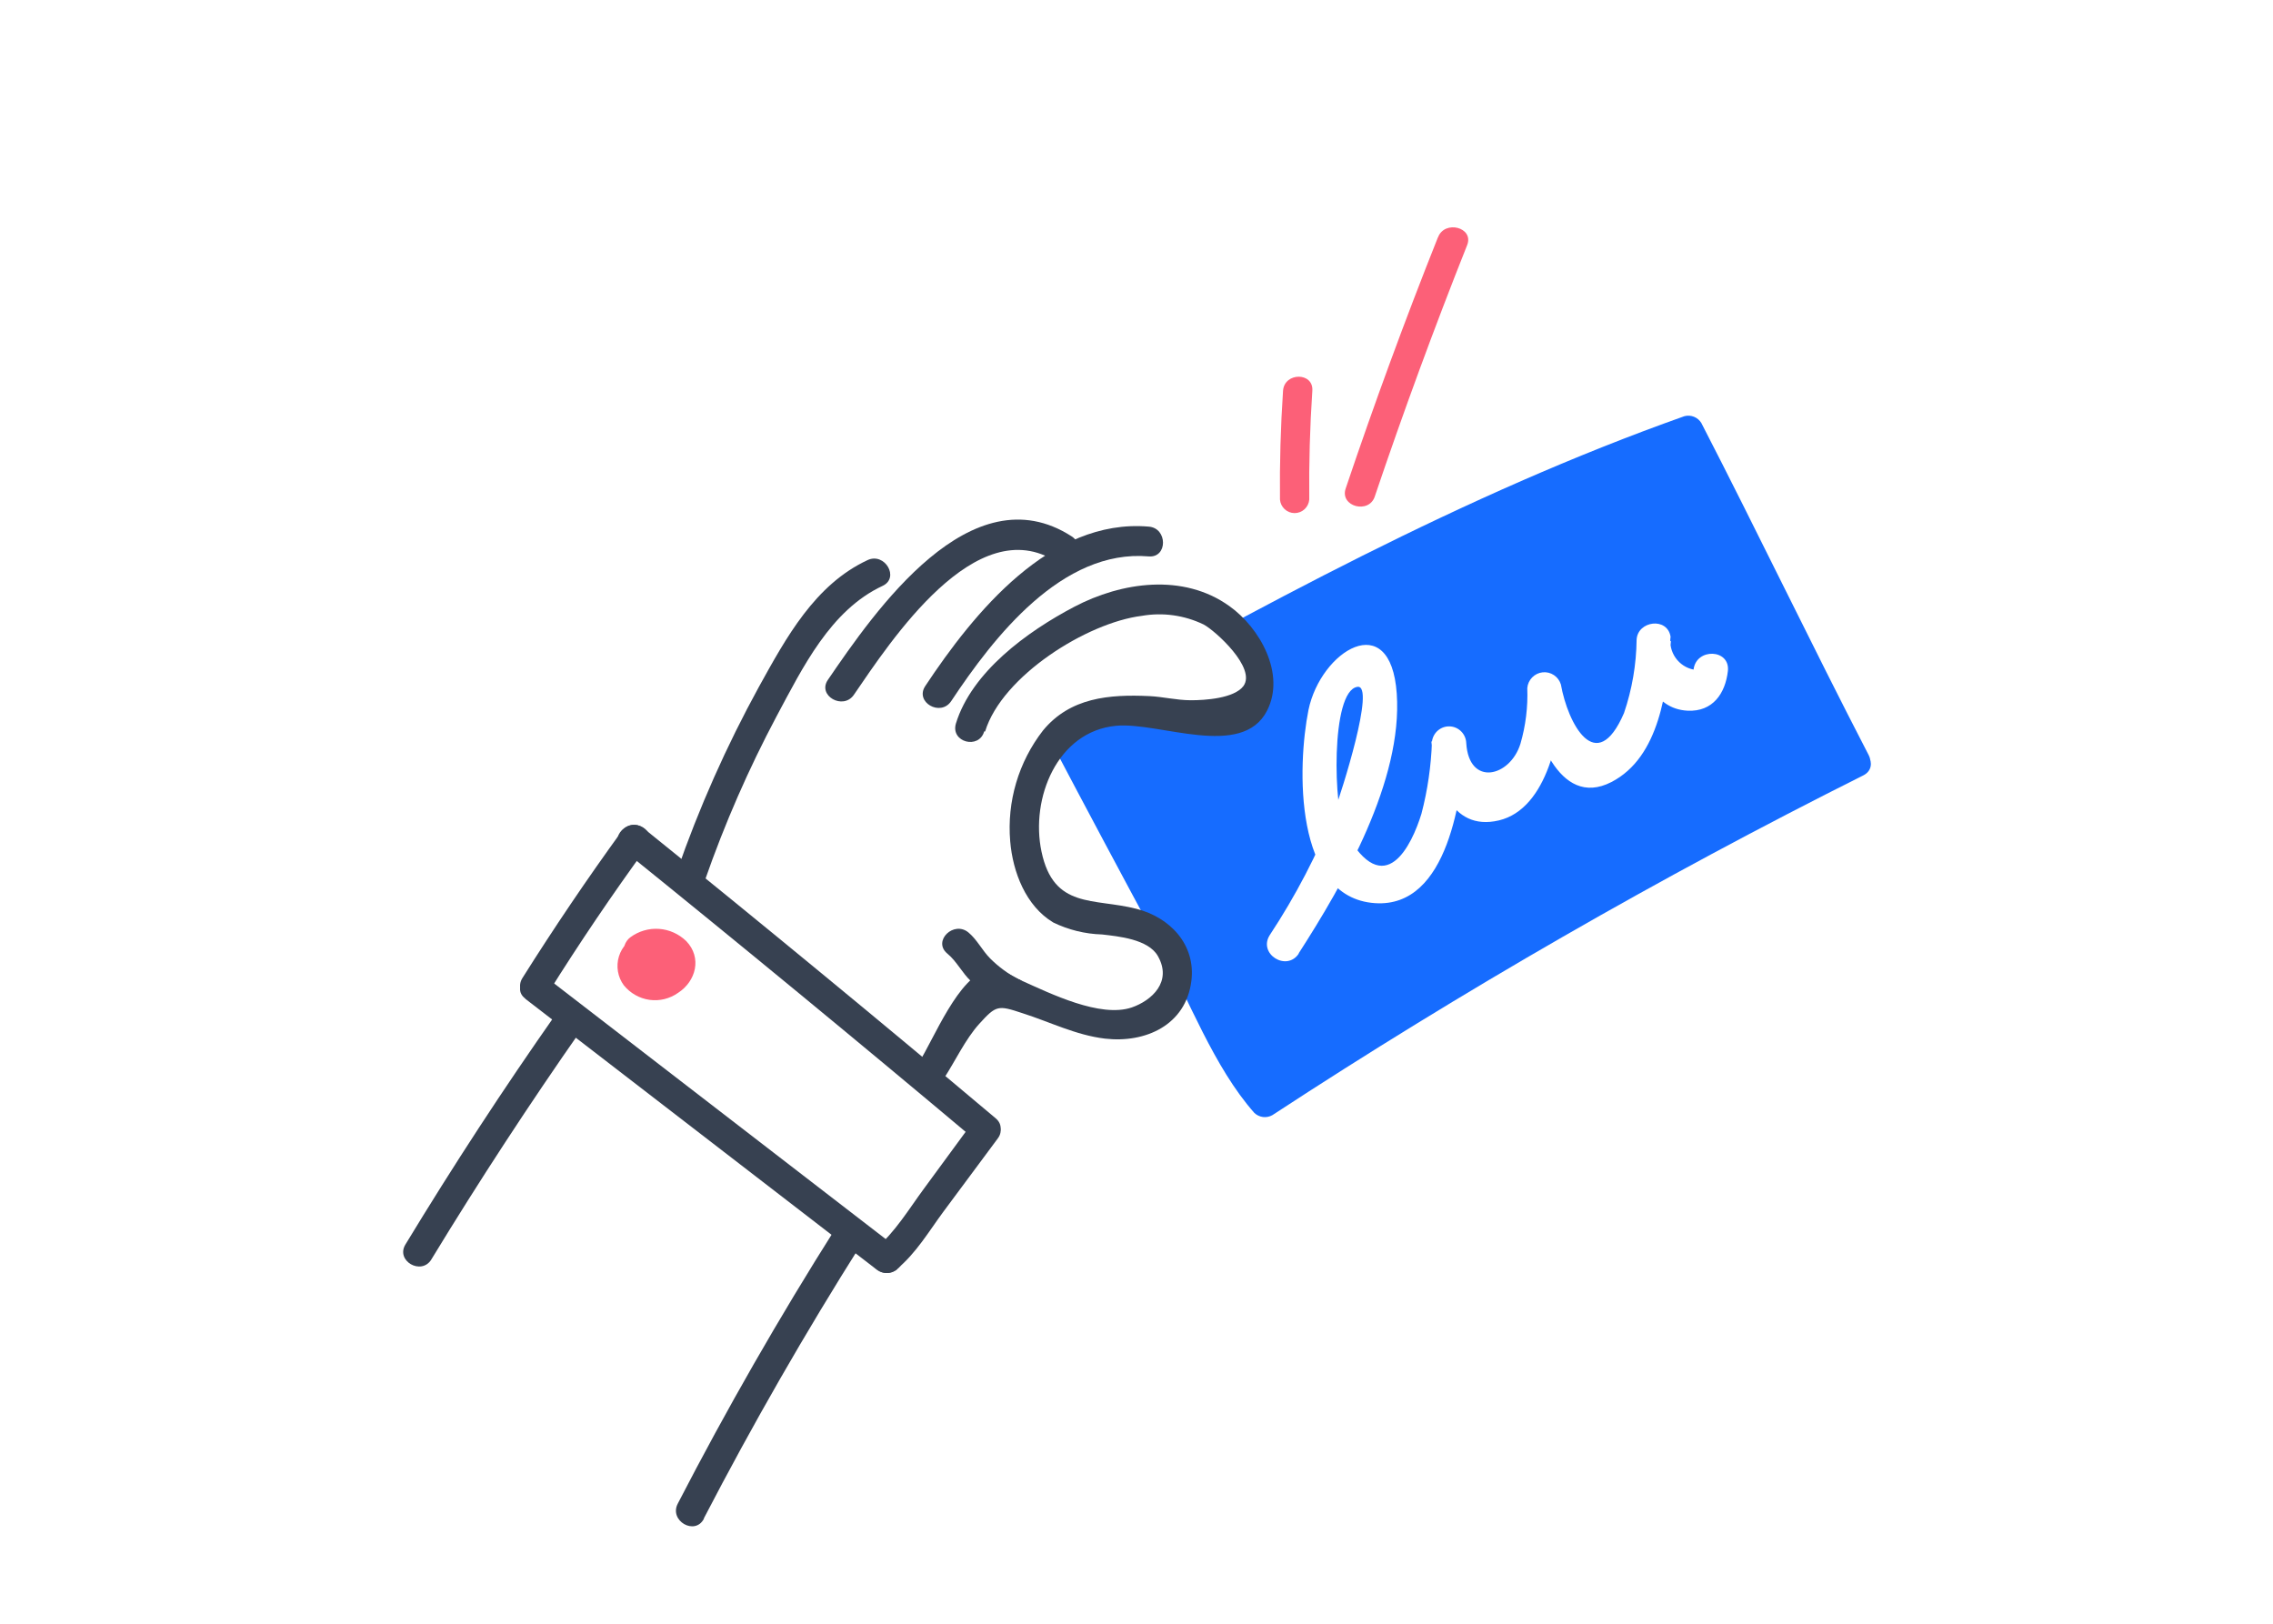 <svg xmlns="http://www.w3.org/2000/svg" xmlns:xlink="http://www.w3.org/1999/xlink" width="350px" height="250px" viewBox="0 0 350 250"><title>Group 65</title><g id="Page-1" stroke="none" stroke-width="1" fill="none" fill-rule="evenodd"><g id="Group-65"><rect id="Rectangle-Copy-60" fill="#FFFFFF" x="0" y="0" width="350" height="250"></rect><g id="Business-Card-Copy" transform="translate(62, 35)" fill-rule="nonzero"><path d="M135.565,25.155 C135.192,30.731 135.035,36.316 135.093,41.91 C135.137,42.479 135.395,43.01 135.813,43.398 C136.23,43.785 136.779,44 137.347,44 C137.916,44 138.464,43.785 138.882,43.398 C139.3,43.01 139.557,42.479 139.603,41.91 C139.545,36.325 139.702,30.74 140.075,25.155 C140.275,22.282 135.78,22.282 135.565,25.155 Z" id="Path" fill="#FC6078"></path><path d="M159.416,1.536 C154.331,14.299 149.595,27.193 145.209,40.216 C144.267,43 148.813,44.198 149.696,41.428 C154.092,28.414 158.833,15.516 163.917,2.733 C164.994,0.006 160.448,-1.177 159.43,1.536 L159.416,1.536 Z" id="Path" fill="#FC6078"></path><path d="M224.081,82.399 C192.825,98.113 162.53,115.677 133.355,135 L132.479,133.99 C122.235,115.344 112.2,96.581 102.373,77.702 L102.081,78.067 C133.267,60.505 164.658,42.943 198.397,31 C207.504,48.724 214.99,64.661 224.081,82.399 Z" id="Path" fill="#166CFF"></path><path d="M137.949,111.82 C144.917,101.013 154.005,85.154 153.074,71.793 C152.143,58.433 141.351,65.226 139.481,74.316 C137.758,82.888 137.187,103.211 149.711,104.052 C161.108,104.84 163.121,87.349 163.686,79.393 L158.404,79.159 C158.935,85.002 161.27,93.099 168.798,91.315 C176.326,89.53 178.507,77.805 178.424,71.113 L173.202,71.575 C174.169,77.453 177.882,89.64 186.125,85.409 C193.594,81.551 194.708,71.159 195.291,63.71 L190.069,64.173 C190.794,68.571 192.489,74.138 197.855,74.423 C201.748,74.61 203.668,71.751 204.06,68.328 C204.453,64.904 199.171,64.709 198.778,68.094 C197.655,67.872 196.661,67.221 196.002,66.277 C195.344,65.335 195.07,64.171 195.239,63.03 C194.73,59.952 190.173,60.596 190.009,63.477 C189.964,67.327 189.308,71.146 188.066,74.788 C183.776,84.726 179.408,76.369 178.349,70.387 C178.168,69.794 177.788,69.284 177.275,68.942 C176.762,68.6 176.148,68.449 175.536,68.515 C174.925,68.579 174.355,68.857 173.924,69.299 C173.493,69.742 173.227,70.322 173.174,70.94 C173.284,73.838 172.928,76.736 172.119,79.519 C170.517,84.659 164.198,86.144 163.776,79.421 C163.755,78.748 163.481,78.107 163.011,77.629 C162.542,77.15 161.91,76.867 161.243,76.838 C160.575,76.809 159.921,77.034 159.412,77.469 C158.903,77.905 158.575,78.519 158.494,79.188 C158.367,82.937 157.825,86.659 156.878,90.286 C155.432,94.998 151.235,104.063 145.168,93.109 C143.31,89.772 142.856,71.373 147.009,70.752 C149.881,70.296 144.557,87.003 143.484,89.851 C140.827,96.556 137.488,102.962 133.519,108.971 C131.674,111.865 136.141,114.676 138.009,111.788 L137.949,111.82 Z" id="Path" fill="#FFFFFF"></path><path d="M222.557,80.426 C191.236,96.1 160.855,113.566 131.565,132.735 L134.361,133.084 C131.316,129.65 129.37,124.468 127.16,120.436 C124.506,115.585 121.867,110.733 119.242,105.882 C113.993,96.179 108.792,86.418 103.64,76.598 C103.461,76.298 103.215,76.041 102.922,75.849 C102.628,75.656 102.295,75.533 101.947,75.488 C101.598,75.444 101.244,75.478 100.911,75.589 C100.578,75.701 100.275,75.886 100.025,76.132 L99.718,76.496 C99.334,76.896 99.11,77.42 99.084,77.971 C99.057,78.523 99.231,79.066 99.574,79.501 C99.917,79.935 100.405,80.233 100.951,80.338 C101.496,80.444 102.061,80.351 102.542,80.076 C133.644,62.742 164.906,45.437 198.598,33.502 L195.993,32.44 C204.774,49.396 213.015,66.599 221.752,83.555 C223.114,86.175 227.094,83.861 225.734,81.241 C216.952,64.285 208.726,47.096 199.974,30.126 C199.712,29.694 199.317,29.359 198.847,29.17 C198.377,28.981 197.859,28.949 197.369,29.078 C163.311,41.158 131.668,58.58 100.216,76.118 L103.011,79.728 L103.318,79.364 L99.689,78.897 C105.269,89.494 110.91,100.065 116.607,110.612 C120.999,118.806 124.936,129.329 131.127,136.33 C131.488,136.686 131.958,136.914 132.462,136.98 C132.967,137.046 133.48,136.945 133.922,136.694 C163.211,117.525 193.593,100.059 224.913,84.384 C227.562,83.046 225.236,79.102 222.587,80.426 L222.557,80.426 Z" id="Path" fill="#166CFF"></path><path d="M18.888,118.782 L72.999,160.478 C75.32,162.268 78.625,159.023 76.274,157.232 L22.163,115.522 C19.843,113.732 16.538,116.977 18.888,118.753 L18.888,118.782 Z" id="Path" fill="#374151"></path><path d="M33.868,95.792 C52.077,110.489 70.145,125.367 88.073,140.425 C90.319,142.32 93.585,139.084 91.31,137.173 C73.403,122.106 55.339,107.229 37.12,92.54 C34.83,90.703 31.564,93.998 33.868,95.792 Z" id="Path" fill="#374151"></path><path d="M76.089,160.403 C79.044,157.987 81.054,154.551 83.255,151.574 L91.647,140.272 C93.405,137.914 89.371,135.641 87.628,137.986 L80.241,148.051 C77.965,151.143 75.809,154.737 72.854,157.225 C70.564,159.123 73.874,162.301 76.134,160.431 L76.089,160.403 Z" id="Path" fill="#374151"></path><path d="M22.384,117.918 C27.196,110.22 32.283,102.7 37.644,95.357 C39.391,92.941 35.45,90.613 33.717,93 C28.385,100.352 23.298,107.873 18.457,115.562 C16.854,118.097 20.796,120.438 22.384,117.918 Z" id="Path" fill="#374151"></path><path d="M36.878,110.926 C36.273,111.108 35.761,111.486 35.439,111.988 C35.118,112.49 35.007,113.083 35.13,113.655 C35.29,114.219 35.619,114.732 36.081,115.134 C36.543,115.537 37.119,115.812 37.744,115.932 C39.01,116.134 40.314,115.882 41.379,115.224 C41.831,114.999 42.219,114.681 42.514,114.297 C42.81,113.911 43.004,113.469 43.081,113.004 C43.067,112.52 42.918,112.048 42.647,111.632 C42.376,111.216 41.993,110.87 41.534,110.629 C40.696,110.169 39.726,109.953 38.751,110.008 C37.776,110.065 36.842,110.389 36.073,110.94 L36.878,110.926 Z" id="Path" fill="#FC6078"></path><path d="M36.4,109.046 C35.671,109.291 35.009,109.709 34.471,110.268 C33.932,110.826 33.531,111.508 33.302,112.256 C33.072,113.005 33.021,113.799 33.152,114.571 C33.283,115.345 33.593,116.074 34.055,116.7 C35.055,117.928 36.467,118.727 38.014,118.942 C39.562,119.157 41.132,118.772 42.415,117.862 C45.183,116.075 46.115,112.426 43.668,109.895 C42.527,108.789 41.045,108.124 39.476,108.016 C37.908,107.907 36.351,108.361 35.074,109.299 C33.341,110.595 33.764,113.766 36.225,113.678 L37.012,113.678 C39.925,113.678 39.925,108.941 37.012,108.986 L36.225,108.986 L37.39,113.349 C37.687,113.079 38.042,112.884 38.427,112.78 C38.812,112.676 39.215,112.667 39.604,112.754 C39.785,112.78 39.958,112.844 40.113,112.941 C40.269,113.038 40.403,113.167 40.507,113.32 C40.507,113.395 40.682,113.395 40.303,113.663 C39.692,114.065 38.847,114.616 38.06,114.199 C37.929,114.199 37.434,113.648 37.623,113.573 C40.376,112.576 39.226,108.018 36.4,109.046 Z" id="Path" fill="#FC6078"></path><path d="M4.439,158.88 C11.812,146.762 19.557,134.91 27.674,123.323 C29.363,120.904 25.354,118.616 23.679,121.02 C15.542,132.607 7.792,144.469 0.429,156.607 C-1.113,159.127 2.882,161.43 4.424,158.909 L4.439,158.88 Z" id="Path" fill="#374151"></path><path d="M46.388,198.762 C53.895,184.306 62.003,170.186 70.714,156.403 C72.312,153.886 68.272,151.575 66.689,154.077 C57.969,167.86 49.86,182.004 42.364,196.509 C40.988,199.143 45.012,201.484 46.388,198.835 L46.388,198.762 Z" id="Path" fill="#374151"></path><path d="M46.567,100.47 C49.591,91.807 53.27,83.392 57.57,75.297 C61.609,67.776 65.866,58.957 73.901,55.205 C76.565,53.963 74.248,50.006 71.598,51.233 C63.477,55.015 59.061,63.162 54.862,70.741 C49.865,79.852 45.637,89.372 42.223,99.199 C41.239,102.002 45.655,103.2 46.567,100.425 L46.567,100.47 Z" id="Path" fill="#374151"></path><path d="M69.487,71.967 C75.091,63.786 88.315,43.506 100.671,51.5 C103.177,53.128 105.506,49.195 103.015,47.582 C87.533,37.586 72.702,59.105 65.477,69.677 C63.811,72.111 67.836,74.387 69.487,71.967 Z" id="Path" fill="#374151"></path><path d="M84.468,72.947 C91.009,63.088 101.532,49.517 114.877,50.667 C117.816,50.915 117.816,46.299 114.877,46.081 C99.724,44.785 87.922,59.39 80.471,70.631 C78.825,73.107 82.822,75.408 84.468,72.947 Z" id="Path" fill="#374151"></path><path d="M88.154,76.857 C88.786,73.429 91.491,70.803 94.123,68.483 C98.121,64.688 102.69,61.534 107.665,59.133 C112.716,56.721 118.512,56.339 123.839,58.068 C129.015,59.979 133.175,64.983 133.072,70.453 C133.124,71.357 132.947,72.259 132.557,73.077 C132.166,73.895 131.576,74.603 130.838,75.135 C129.443,75.719 127.895,75.838 126.427,75.471 C121.315,74.551 116.121,74.16 110.93,74.304 C108.902,74.346 106.902,74.787 105.048,75.603 C101.962,77.356 99.622,80.16 98.461,83.494 C96.167,89.023 95.726,95.558 98.461,100.883 C99.272,102.615 100.575,104.076 102.21,105.084 C107.194,107.885 114.178,105.245 118.384,109.753 C119.351,110.827 120.005,112.142 120.274,113.557 C120.543,114.973 120.419,116.434 119.914,117.784 C119.409,119.135 118.543,120.323 117.407,121.221 C116.272,122.119 114.912,122.693 113.473,122.881 C110.561,123.128 107.63,122.76 104.872,121.802 C100.659,120.572 96.569,118.96 92.653,116.988 C92.419,116.829 92.154,116.721 91.876,116.671 C91.597,116.62 91.311,116.629 91.036,116.696 C90.7,116.878 90.428,117.158 90.256,117.499 L82.081,130" id="Path" fill="#FFFFFF"></path><path d="M89.692,77.613 C92.319,69.044 105.41,60.866 113.798,59.822 C117.043,59.254 120.384,59.721 123.348,61.156 C125.133,62.113 131.504,67.855 129.458,70.639 C128.007,72.538 123.551,72.814 121.374,72.814 C119.197,72.814 117.107,72.277 114.988,72.176 C108.776,71.886 102.782,72.394 98.603,77.468 C94.835,82.321 93.031,88.414 93.553,94.534 C93.945,99.246 95.947,104.495 100.185,107.033 C102.528,108.17 105.085,108.798 107.688,108.874 C110.17,109.164 114.786,109.584 116.28,112.18 C118.558,116.153 115.337,119.053 112.274,120.111 C107.427,121.764 99.706,117.95 95.366,116.008 C93.915,115.356 92,113.92 90.272,114.282 C85.584,115.225 81.782,125.041 79.46,128.637 C77.849,131.117 81.797,133.407 83.408,130.942 C85.019,128.477 86.673,124.968 88.778,122.649 C91.404,119.748 91.68,119.748 95.439,120.996 C99.677,122.344 103.654,124.374 108.139,124.911 C114.35,125.635 120.59,122.851 121.447,116.051 C122.158,110.44 118.166,106.25 113,104.93 C106.411,103.233 100.243,105.003 98.371,96.115 C96.644,87.951 100.78,77.584 109.88,76.743 C116.541,76.134 129.24,81.948 133.101,74.423 C136.003,68.769 131.983,61.635 127.295,58.314 C120.198,53.225 110.721,54.588 103.407,58.43 C96.092,62.273 87.631,68.479 85.193,76.395 C84.337,79.295 88.749,80.426 89.547,77.613 L89.692,77.613 Z" id="Path" fill="#374151"></path><path d="M94.912,115.827 C93.267,114.967 91.768,113.867 90.466,112.567 C89.251,111.346 88.465,109.694 87.146,108.588 C84.893,106.678 81.573,109.867 83.84,111.791 C85.322,112.997 86.168,114.836 87.546,116.1 C89.04,117.517 90.732,118.726 92.571,119.69 C95.209,121.127 97.565,117.177 94.927,115.784 L94.912,115.827 Z" id="Path" fill="#374151"></path></g></g></g></svg>